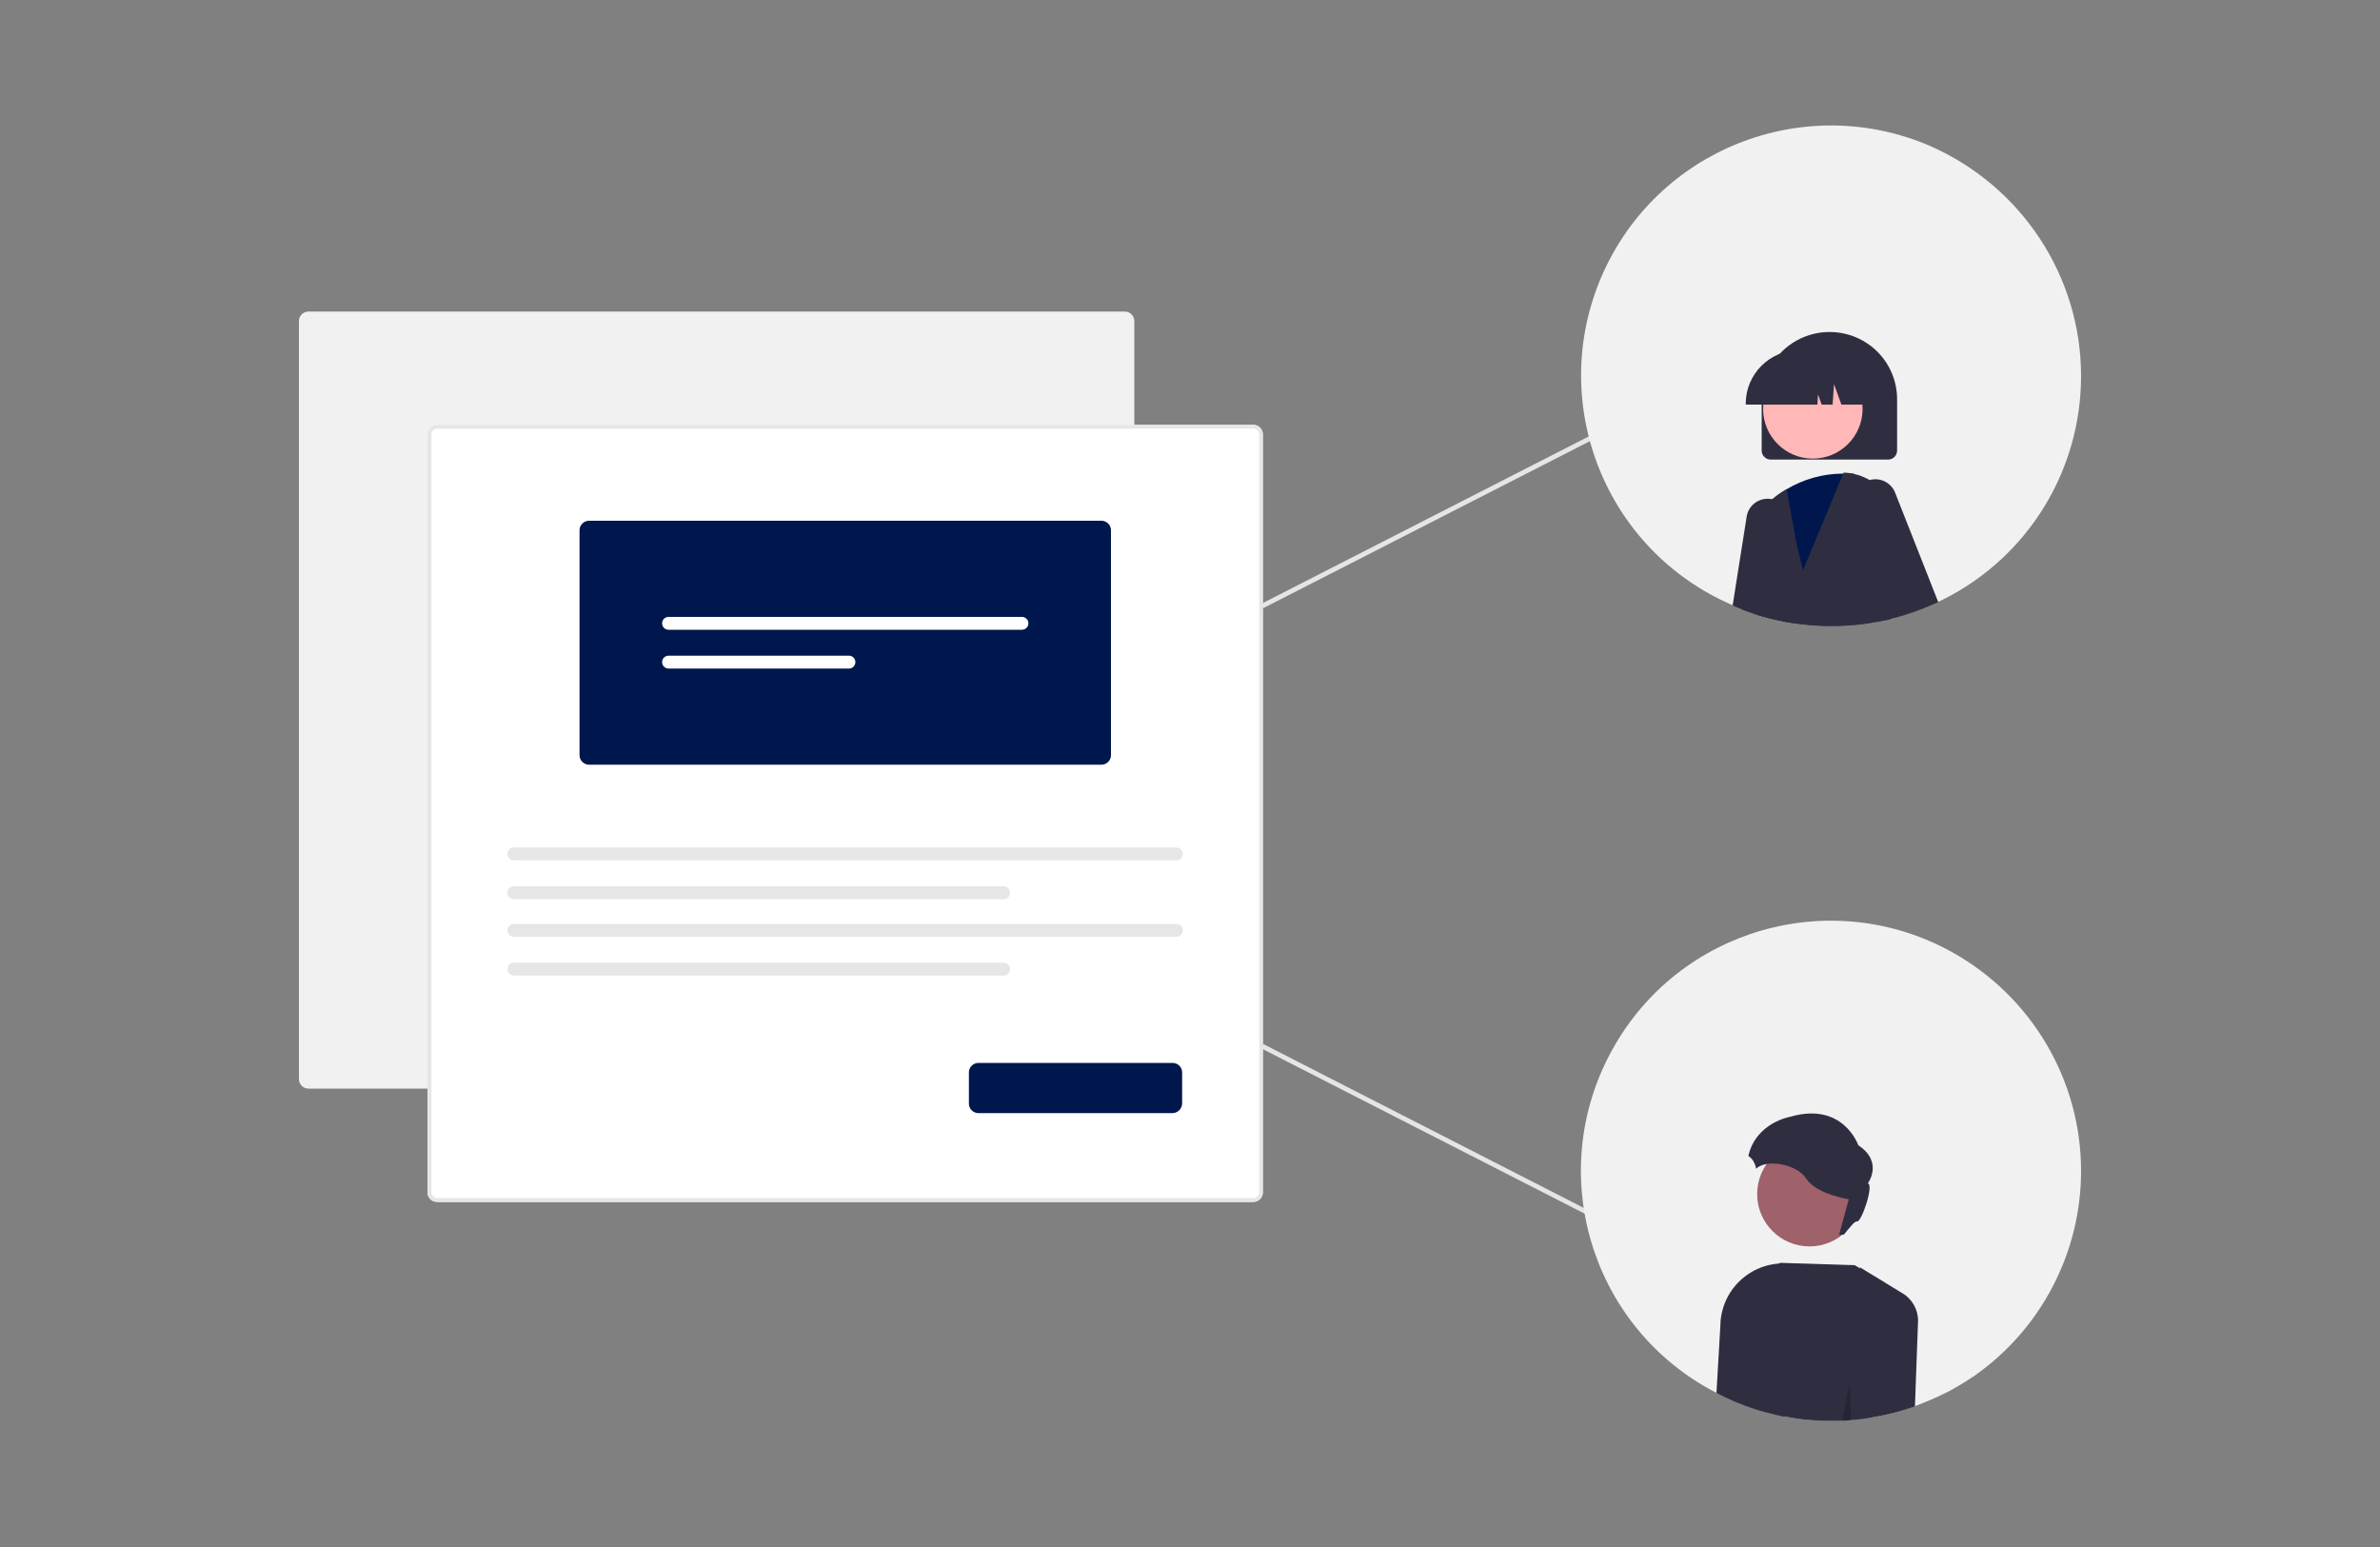 <?xml version="1.0" encoding="UTF-8"?> <!-- Generator: Adobe Illustrator 23.0.3, SVG Export Plug-In . SVG Version: 6.00 Build 0) --> <svg xmlns="http://www.w3.org/2000/svg" xmlns:xlink="http://www.w3.org/1999/xlink" version="1.1" id="bf5f1c98-3a62-45da-8b3d-34c8257efbdb" x="0px" y="0px" width="1000px" height="650px" viewBox="0 0 1000 650" style="enable-background:new 0 0 1000 650;" xml:space="preserve"><rect x="0" y="0" width="1000" height="650" fill="#808080" stroke="none"/> <style type="text/css"> .st0{fill:#F1F1F1;} .st1{fill:#FFFFFF;} .st2{fill:#E6E6E6;} .st3{fill:#00174D;} .st4{fill:#E5E5E5;} .st5{fill:#2F2E41;} .st6{fill:#FFB7B7;} .st7{fill:#9F616A;} .st8{opacity:0.2;enable-background:new ;} </style> <path id="afc9d580-0597-47f8-8d6e-fc257147a8f0" class="st0" d="M472.6,457.4h-343c-2.2,0-4-1.8-4-4V134.9c0-2.2,1.8-4,4-4h343 c2.2,0,4,1.8,4,4v318.5C476.6,455.6,474.8,457.4,472.6,457.4L472.6,457.4z"></path> <path id="e34981b4-331f-4814-b9c1-049fb16dec76" class="st1" d="M526.6,505h-343c-2.2,0-4-1.8-4-4V182.5c0-2.2,1.8-4,4-4h343 c2.2,0,4,1.8,4,4V501C530.6,503.2,528.8,505,526.6,505L526.6,505z"></path> <path id="a2600800-a3f4-47d1-8737-15b465535924" class="st2" d="M526.6,505h-343c-2.2,0-4-1.8-4-4V182.5c0-2.2,1.8-4,4-4h343 c2.2,0,4,1.8,4,4V501C530.6,503.2,528.8,505,526.6,505L526.6,505z M183.7,180.1c-1.3,0-2.4,1.1-2.4,2.4V501c0,1.3,1.1,2.4,2.4,2.4 h343c1.3,0,2.4-1.1,2.4-2.4V182.5c0-1.3-1.1-2.4-2.4-2.4L183.7,180.1z"></path> <path id="a8fe7ae2-6f47-45df-be8d-b892880563c0" class="st3" d="M462.8,321.3H247.5c-2.2,0-4-1.8-4-4v-94.5c0-2.2,1.8-4,4-4h215.3 c2.2,0,4,1.8,4,4v94.5C466.8,319.5,465,321.3,462.8,321.3z"></path> <path id="b7bf9426-ca73-4358-890f-d1376d5f4b12" class="st1" d="M280.9,259.2c-1.5,0-2.7,1.2-2.7,2.7c0,1.5,1.2,2.7,2.7,2.7h148.5 c1.5,0,2.7-1.2,2.7-2.7c0-1.5-1.2-2.7-2.7-2.7H280.9z"></path> <path id="b3681a75-ff01-4122-a583-752cbc1ce68c" class="st1" d="M280.9,275.5c-1.5,0-2.7,1.2-2.7,2.7c0,1.5,1.2,2.7,2.7,2.7h75.8 c1.5,0,2.7-1.2,2.7-2.7c0-1.5-1.2-2.7-2.7-2.7H280.9z"></path> <path id="a75e283e-50b0-4235-b5a4-12e675701b13" class="st2" d="M215.9,356.1c-1.5,0-2.7,1.2-2.7,2.7c0,1.5,1.2,2.7,2.7,2.7h278.4 c1.5,0,2.7-1.2,2.7-2.7c0-1.5-1.2-2.7-2.7-2.7H215.9z"></path> <path id="e687bd99-3e2f-4168-8720-c6d93eec3351" class="st2" d="M215.9,372.4c-1.5,0-2.7,1.2-2.7,2.7c0,1.5,1.2,2.7,2.7,2.7h205.8 c1.5,0,2.7-1.2,2.7-2.7c0-1.5-1.2-2.7-2.7-2.7H215.9z"></path> <path id="fc98a7a5-65df-4714-b48f-420e305e1e91" class="st2" d="M215.9,388.2c-1.5,0-2.7,1.2-2.7,2.7c0,1.5,1.2,2.7,2.7,2.7h278.4 c1.5,0,2.7-1.2,2.7-2.7c0-1.5-1.2-2.7-2.7-2.7H215.9z"></path> <path id="b3271b61-6b23-4d85-98aa-a8ac62b2a491" class="st2" d="M215.9,404.5c-1.5,0-2.7,1.2-2.7,2.7c0,1.5,1.2,2.7,2.7,2.7h205.8 c1.5,0,2.7-1.2,2.7-2.7c0-1.5-1.2-2.7-2.7-2.7H215.9z"></path> <path id="aa38f211-9440-40aa-9a64-89f0e0d5fce4" class="st3" d="M492.7,467.7h-81.6c-2.2,0-4-1.8-4-4v-13.1c0-2.2,1.8-4,4-4h81.6 c2.2,0,4,1.8,4,4v13.1C496.6,465.9,494.9,467.6,492.7,467.7z"></path> <rect x="522.1" y="218.2" transform="matrix(0.89 -0.455 0.455 0.89 -34.061 297.097)" class="st4" width="154.9" height="2"></rect> <rect x="598.6" y="397.3" transform="matrix(0.455 -0.89 0.89 0.455 -96.081 792.439)" class="st4" width="2" height="154.9"></rect> <path class="st0" d="M874.4,158c0,39.5-22.1,75.6-57.2,93.5c-0.9,0.5-1.8,0.9-2.7,1.3c-0.5,0.3-1.1,0.5-1.6,0.7 c-1.3,0.6-2.6,1.2-4,1.7c-4.7,1.9-9.6,3.5-14.6,4.7c-0.7,0.2-1.4,0.3-2.1,0.5c-1.8,0.4-3.6,0.7-5.4,1c-9.9,1.7-20,1.9-30,0.7 c-2.1-0.2-4.1-0.5-6.2-0.9c-1-0.2-1.9-0.4-2.9-0.6c-0.1,0-0.3-0.1-0.4-0.1c-3.4-0.7-6.9-1.6-10.2-2.7c-1.8-0.6-3.6-1.2-5.3-1.9 c-0.9-0.4-1.8-0.7-2.7-1.1c-0.4-0.2-0.9-0.4-1.3-0.6c-53.3-23-77.8-84.7-54.9-138c23-53.3,84.7-77.8,138-54.9 C849.4,78.2,874.4,116.1,874.4,158z"></path> <path class="st0" d="M874.4,492c0,34.3-16.8,66.5-45,86.2c-0.3,0.2-0.5,0.4-0.8,0.5c-1.5,1-3.1,2.1-4.7,3c-1,0.6-2,1.2-3.1,1.8 c-1.2,0.7-2.5,1.4-3.8,2c-0.3,0.2-0.6,0.3-0.9,0.4c-1.1,0.5-2.1,1.1-3.2,1.5c-0.1,0-0.1,0-0.2,0.1c-0.4,0.2-0.7,0.3-1.1,0.5 c-2.4,1-4.8,2-7.2,2.9c-0.2,0.1-0.4,0.1-0.5,0.2c-5.6,2-11.4,3.4-17.3,4.4c-1.1,0.2-2.2,0.4-3.3,0.5c-0.2,0-0.4,0.1-0.6,0.1 c-1.5,0.2-3.1,0.4-4.6,0.5c-0.2,0-0.4,0-0.5,0c-1.2,0.1-2.3,0.2-3.5,0.2c-1.6,0.1-3.2,0.1-4.8,0.1c-2.3,0-4.5-0.1-6.8-0.2 c-2-0.1-3.9-0.3-5.8-0.5c-1.2-0.1-2.3-0.3-3.5-0.5c-1.3-0.2-2.5-0.4-3.8-0.7c-0.6-0.1-1.2-0.3-1.9-0.4c-0.1,0-0.2,0-0.3-0.1 c-1-0.2-2-0.4-3-0.7c-3.9-0.9-7.7-2.1-11.5-3.5c-1.3-0.5-2.6-1-3.8-1.5c-0.4-0.2-0.8-0.3-1.2-0.5c-0.7-0.3-1.4-0.6-2-0.9 c-0.5-0.2-1-0.5-1.5-0.7c-1.1-0.5-2.1-1-3.2-1.6c-0.9-0.4-1.7-0.9-2.5-1.3c0,0,0,0,0,0c-50.8-28-69.2-91.9-41.1-142.7 c28-50.8,91.9-69.2,142.7-41.1C853.6,418.6,874.4,453.8,874.4,492z"></path> <path class="st5" d="M768.7,139.5c-15.7,0-28.5,12.8-28.5,28.5v21.3c0,2.1,1.7,3.8,3.8,3.8h49.3c2.1,0,3.8-1.7,3.8-3.8V168 C797.2,152.2,784.5,139.5,768.7,139.5z"></path> <path class="st5" d="M754.2,228.9l-2.7-12.3c-0.4-1.7-1.3-3.3-2.6-4.6c-1.1-1-2.5-1.7-3.9-2.2c-0.2,0-0.3-0.1-0.5-0.1 c-0.1,0-0.2,0-0.2,0c-4.9-0.9-9.6,2.4-10.4,7.3c0,0.2-0.1,0.5-0.1,0.7l-2.3,14.5l-3.5,22.2c0.4,0.2,0.9,0.4,1.3,0.6 c0.9,0.4,1.8,0.7,2.7,1.1c1.8,0.7,3.5,1.3,5.3,1.9c3.3,1.1,6.8,2,10.2,2.7c0.1,0,0.3,0,0.4,0.1c1,0.2,1.9,0.4,2.9,0.6l4.9-26.6 L754.2,228.9z"></path> <circle class="st6" cx="761.7" cy="171.8" r="20.9"></circle> <path class="st3" d="M784.3,241.7l-4.5-35.2l-0.9-7.5h0l-0.4,0c-1.4,0-2.8-0.1-4.2,0c-8.3,0-16.5,2.3-23.7,6.6 c-1.9,1.1-3.7,2.4-5.4,3.8l-0.1,0.1l-0.2,0.3l-7.1,9.1l0,0.2l-0.7,38.8c3.3,1.1,6.8,2,10.2,2.7c0.1,0,0.3,0,0.4,0.1 c1,0.2,1.9,0.4,2.9,0.6c2,0.4,4.1,0.7,6.2,0.9c10,1.2,20.1,1,30-0.7L784.3,241.7z"></path> <path class="st5" d="M791.6,206.8c-3.3-3.9-7.7-6.6-12.7-7.7h0c-1.3-0.3-2.7-0.5-4-0.5l-0.3,0l-0.2,0.5l-16.8,40.5l-2.7-10.8 l-4.2-23.1l0-0.2l-0.6,0.4c-1.9,1.1-3.8,2.4-5.5,3.9c-6.8,5.8-11.4,13.7-12.8,22.5c-0.4,2.6-0.6,5.3-0.5,7.9l0.7,15.9 c1.8,0.7,3.5,1.3,5.3,1.9c3.3,1.1,6.8,2,10.2,2.7c0.1,0,0.3,0,0.4,0.1c1,0.2,1.9,0.4,2.9,0.6c2,0.4,4.1,0.7,6.2,0.9 c10,1.2,20.1,1,30-0.7c1.8-0.3,3.6-0.6,5.4-1c0.7-0.2,1.4-0.3,2.1-0.5l-1.5-4.5l4-30.9C797.7,218.2,795.8,211.8,791.6,206.8z"></path> <path class="st5" d="M796.5,207.6c-1.5-4.6-6.3-7.2-10.9-5.9c-0.4,0.1-0.7,0.2-1.1,0.4c-3.4,1.4-5.6,4.7-5.6,8.4l0,18.7l5.3,12.6 l7.9,18.8c0.7-0.2,1.4-0.3,2.1-0.5c5-1.2,9.8-2.8,14.6-4.7c1.3-0.5,2.6-1.1,4-1.7c0.5-0.2,1.1-0.5,1.6-0.7L796.5,207.6z"></path> <path class="st5" d="M760.3,147.1H756c-12.4,0-22.5,10.1-22.5,22.5v0.4h30.1l0.3-4.3l1.5,4.3h4.6l0.6-8.6l3.1,8.6h9v-0.4 C782.8,157.2,772.7,147.2,760.3,147.1z"></path> <path class="st5" d="M751.2,530.9c-14.6-1-27.2,9.9-28.3,24.5c0,0.2,0,0.4,0,0.6l-1.7,29.3c1.1,0.5,2.1,1.1,3.2,1.6 c0.5,0.2,1,0.5,1.5,0.7c0.7,0.3,1.4,0.6,2,0.9c0.4,0.2,0.8,0.3,1.2,0.5c1.3,0.5,2.5,1,3.8,1.5c3.7,1.4,7.6,2.6,11.5,3.5 c1,0.3,2,0.5,3,0.7c0.1,0,0.2,0,0.3,0.1c0.6,0.1,1.2,0.3,1.9,0.4l2.1-64.2L751.2,530.9z"></path> <path class="st5" d="M778.2,596.6c1.5-0.1,3.1-0.3,4.6-0.5c0.2,0,0.4,0,0.5-0.1c1.1-0.2,2.2-0.3,3.3-0.5c0.1-2.7,0.1-4.7,0.1-4.9 l5-51.8l-10.4-6l-2-1.2l-31.3-1l-0.3,0.2l-15,13l-4.8,44.6c0.4,0.2,0.8,0.3,1.2,0.5c1.3,0.5,2.5,1,3.8,1.5c3.7,1.4,7.6,2.6,11.5,3.5 c1,0.3,2,0.5,3,0.7c0.1,0,0.2,0,0.3,0.1c0.6,0.1,1.2,0.3,1.9,0.4c1.3,0.2,2.5,0.5,3.8,0.7c1.2,0.2,2.3,0.3,3.5,0.5 c1.9,0.2,3.9,0.4,5.8,0.5c2.2,0.1,4.5,0.2,6.8,0.2c1.6,0,3.2,0,4.8-0.1c1.2,0,2.3-0.1,3.5-0.2L778.2,596.6z"></path> <path class="st5" d="M799.2,543.3l-17.7-10.8l0,0.3l-3.2,63.8c1.5-0.1,3.1-0.3,4.6-0.5c0.2,0,0.4,0,0.6-0.1c1.1-0.2,2.2-0.3,3.3-0.5 c5.9-1,11.6-2.4,17.3-4.4c0.2-0.1,0.4-0.1,0.5-0.2l1.3-35.8C806,550.3,803.4,545.7,799.2,543.3z"></path> <circle class="st7" cx="760.3" cy="501.7" r="22"></circle> <path class="st5" d="M752.3,469.2c22.2-6.4,28.5,12,28.5,12c10.7,7.1,4,16,4,16c2.7,0.6-2.7,16.4-4.5,16c-1-0.2-3.4,2.7-5.5,5.5 c-0.7,0-1.4,0.1-2.1,0.2l4.1-15c0,0-13.7-2.1-17.9-8.7c-4-6.3-17.2-8.3-21-4.1c-0.2-1.2-0.7-2.4-1.3-3.4c-0.5-0.8-1.2-1.5-2-2 C737.8,471.6,752.3,469.2,752.3,469.2z"></path> <path class="st8" d="M777.7,596.7c-1.2,0.1-2.3,0.2-3.5,0.2l3.1-16.9v1.2L777.7,596.7z"></path> </svg> 